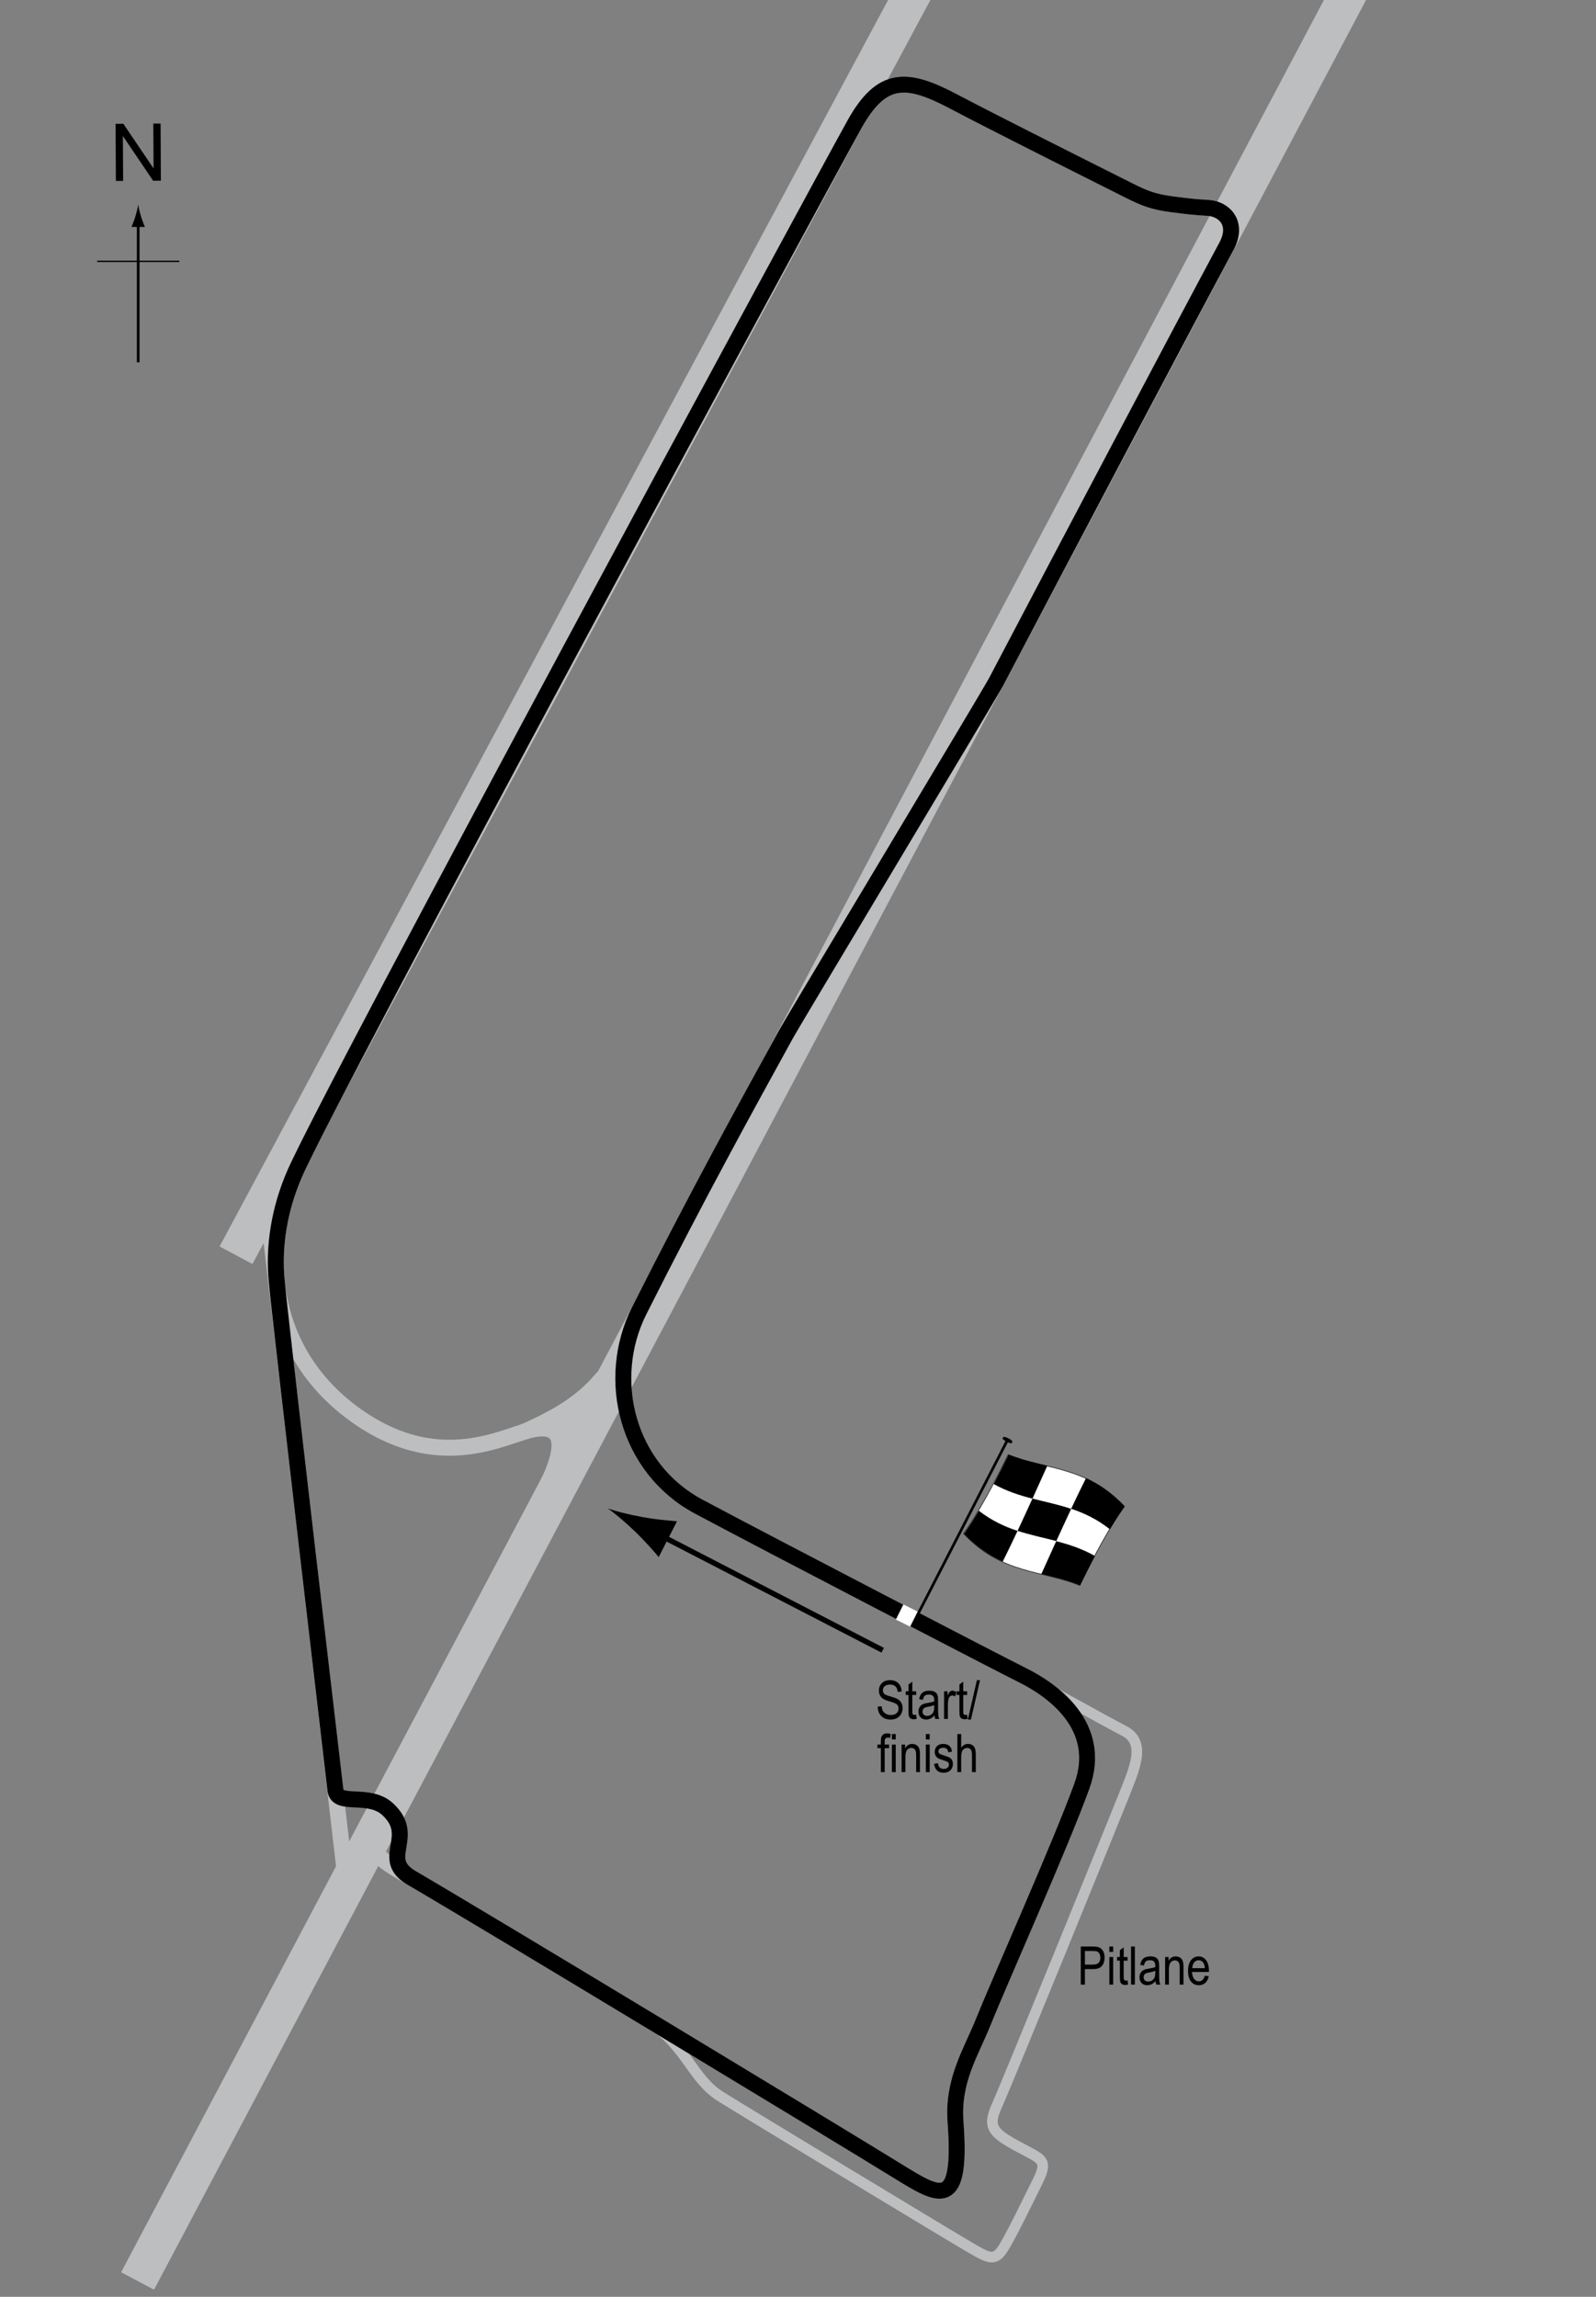 <?xml version="1.0" encoding="UTF-8"?> <!-- Generator: Adobe Illustrator 14.0.0, SVG Export Plug-In . SVG Version: 6.00 Build 43363) --> <svg xmlns="http://www.w3.org/2000/svg" xmlns:xlink="http://www.w3.org/1999/xlink" version="1.1" x="0px" y="0px" width="300px" height="431.606px" viewBox="0 0 300 431.606" xml:space="preserve"><rect x="0" y="0" width="300" height="431.606" fill="#808080" stroke="none"/> <g id="Sideroads"> <line fill="none" stroke="#BCBEC0" stroke-width="7" x1="254.901" y1="-3.938" x2="25.86" y2="428.629"></line> <line fill="none" stroke="#BCBEC0" stroke-width="7" x1="176.61" y1="-10.621" x2="44.36" y2="235.879"></line> <line fill="none" stroke="#BCBEC0" stroke-width="3" x1="65.11" y1="354.462" x2="50.11" y2="225.379"></line> </g> <g id="Pitlane"> <path fill="none" stroke="#BCBEC0" stroke-width="2" d="M191.36,314.296c0,0,15.833,8.834,20,11s1.833,7.166,0,11.833 s-22.007,54.199-23.917,58.417c-2,4.416-0.916,5.333,5.667,8.75c3.247,1.686,3.667,2.167,1.75,6 c-1.841,3.682-4.084,8.416-5.917,11.583s-2.666,2.75-6.666,0.417s-41.5-25-46.833-28.334s-6.417-9.5-13.333-13.916"></path> </g> <g id="Original_Circuit"> <path fill="none" stroke="#BCBEC0" stroke-width="3" d="M160.61,23.379c5.182-9.327,9.941-8.913,18.75-4.25 c6.155,3.258,21.388,10.924,32.835,16.662c2.895,1.451,4.594,2.141,8.04,2.588c3.375,0.438,4.228,0.532,6.875,0.688 c2.834,0.167,5.82,2.756,3.417,7.229c-8.104,15.083-30.292,57.083-43.292,81.833c-1.327,2.527-37.952,63.423-39.438,66.125 c-7.563,13.75-16.745,30.383-27.646,52.042c-6.472,12.859-2.3,29.629,11.208,36.833c15,8,55.818,29.159,61,31.75 s15.145,9.351,11,20.75s-15.313,36.321-18.5,44.25c-2.359,5.868-5.835,11.056-5.25,18.875c1.242,16.618-2.925,14.126-10.625,9.375 c-11.75-7.25-76.916-46.669-91.625-55.25c-6.217-3.627-10.842-5.362-4.958-16.416c7.542-14.167,22.583-42.542,29.625-55.792 c4.568-8.596,4.333-13.292-1.917-12.042c-5.081,1.016-17,8.25-32.25-2c-16.919-11.372-19.236-30.456-12.5-46 S153.11,36.879,160.61,23.379z"></path> <path fill="#BCBEC0" d="M97.735,267.754c6.438-2.813,10.625-5.438,13.958-9.292c4.689-5.422-3,10-5,11.5 S97.735,267.754,97.735,267.754z"></path> </g> <g id="_x31_998_Circuit"> <path fill="none" stroke="#000000" stroke-width="3" d="M160.61,23.379c5.182-9.327,9.941-8.913,18.75-4.25 c6.155,3.258,21.388,10.924,32.835,16.662c2.895,1.451,4.594,2.141,8.04,2.588c3.375,0.438,4.228,0.532,6.875,0.688 c2.834,0.167,5.82,2.756,3.417,7.229c-8.104,15.083-30.292,57.083-43.292,81.833c-1.327,2.527-37.952,63.423-39.438,66.125 c-7.563,13.75-16.745,30.383-27.646,52.042c-6.472,12.859-2.3,29.629,11.208,36.833c15,8,55.818,29.159,61,31.75 s15.145,9.351,11,20.75s-15.313,36.321-18.5,44.25c-2.359,5.868-5.835,11.056-5.25,18.875c1.242,16.618-2.925,14.126-10.625,9.375 c-11.75-7.25-76.916-46.669-91.625-55.25c-6.217-3.627,1.125-7.729-4.5-12.917c-3.509-3.235-9.439-0.42-9.813-3.583 c-1.695-14.378-9-76.813-10.688-92.25c-0.109-0.997-0.237-2.425-0.299-3.003c-0.747-6.903,0.488-14.009,3.299-20.497 C62.096,205.085,153.11,36.879,160.61,23.379z"></path> </g> <g id="Startline"> <line fill="none" stroke="#FFFFFF" stroke-width="3" x1="171.152" y1="302.171" x2="169.735" y2="305.004"></line> </g> <g id="Flag"> <g> <g> <path fill="#FFFFFF" stroke="#000000" stroke-width="0.1" d="M202.958,297.922c-7.28-2.927-14.561-2.055-21.841-9.726 c2.794-3.921,5.587-9.101,8.381-14.841c7.28,2.932,14.562,2.056,21.842,9.717C208.545,286.999,205.751,292.18,202.958,297.922z"></path> <path d="M194.072,281.617c-2.428-0.626-4.854-1.388-7.282-2.743c0.932-1.769,1.864-3.624,2.796-5.542 c2.426,0.968,4.853,1.519,7.278,2.107C195.933,277.501,195.002,279.569,194.072,281.617z"></path> <path d="M188.476,293.459c-2.427-1.105-4.854-2.698-7.281-5.236c0.932-1.314,1.863-2.769,2.795-4.336 c2.427,1.88,4.853,2.99,7.279,3.79C190.338,289.659,189.407,291.595,188.476,293.459z"></path> <path d="M198.557,289.581c-2.428-0.633-4.855-1.118-7.283-1.916c0.932-1.983,1.863-4.012,2.795-6.061 c2.427,0.627,4.854,1.118,7.281,1.93C200.419,285.511,199.488,287.535,198.557,289.581z"></path> <path d="M203.024,297.913c-2.428-0.983-4.856-1.541-7.284-2.13c0.932-2.062,1.862-4.129,2.794-6.174 c2.428,0.631,4.855,1.407,7.283,2.785C204.886,294.154,203.955,296.002,203.024,297.913z"></path> <path d="M208.63,287.374c-2.428-1.911-4.855-3.044-7.283-3.855c0.931-1.977,1.861-3.907,2.792-5.764 c2.427,1.126,4.854,2.747,7.281,5.323C210.491,284.378,209.56,285.819,208.63,287.374z"></path> </g> </g> <line fill="#FFFFFF" stroke="#000000" stroke-width="0.5" x1="189.488" y1="270.395" x2="172.665" y2="303.084"></line> <path d="M190.248,271.067c-0.087,0.174-0.22,0.256-1.004-0.146c-0.781-0.403-0.833-0.578-0.748-0.753 c0.093-0.173,0.288-0.276,1.07,0.128C190.348,270.699,190.338,270.894,190.248,271.067z"></path> <g> <line fill="none" stroke="#000000" x1="165.921" y1="310.106" x2="123.278" y2="288.073"></line> <path d="M120.825,285.09c2.548,0.464,4.298,0.585,6.432,0.779l-3.446,6.734c-0.479-0.625-2.528-2.968-4.395-4.761 c-1.998-1.924-3.891-3.51-5.19-4.396C115.704,283.984,118.099,284.595,120.825,285.09z"></path> </g> </g> <g id="North"> <g> <g> <g> <line fill="none" stroke="#000000" stroke-width="0.5" x1="25.976" y1="68.087" x2="25.976" y2="41.804"></line> <path d="M25.463,40.623c-0.25,0.827-0.479,1.364-0.746,2.027h2.522c-0.113-0.237-0.496-1.2-0.746-2.027 c-0.268-0.885-0.45-1.687-0.516-2.207C25.913,38.937,25.73,39.738,25.463,40.623z"></path> </g> </g> </g> <line fill="none" stroke="#000000" stroke-width="0.25" x1="18.271" y1="49.112" x2="33.706" y2="49.112"></line> <g> <path d="M21.782,34.003l-0.057-10.737l1.458-0.008l5.685,8.4l-0.045-8.43l1.362-0.007l0.057,10.737l-1.458,0.008l-5.685-8.407 l0.045,8.438L21.782,34.003z"></path> </g> </g> <g id="Labels"> <g> <path d="M203.153,372.936v-7.158h2.213c0.52,0,0.904,0.045,1.152,0.137c0.338,0.123,0.607,0.354,0.811,0.688 c0.201,0.335,0.303,0.747,0.303,1.235c0,0.645-0.164,1.17-0.494,1.577c-0.328,0.407-0.896,0.61-1.703,0.61h-1.504v2.91H203.153z M203.93,369.181h1.518c0.479,0,0.828-0.108,1.051-0.325c0.221-0.216,0.332-0.543,0.332-0.979c0-0.283-0.055-0.525-0.164-0.728 s-0.24-0.341-0.396-0.415c-0.154-0.074-0.434-0.112-0.836-0.112h-1.504V369.181z"></path> <path d="M208.524,366.789v-1.011h0.719v1.011H208.524z M208.524,372.936v-5.186h0.719v5.186H208.524z"></path> <path d="M211.948,372.15l0.098,0.776c-0.199,0.053-0.379,0.078-0.537,0.078c-0.252,0-0.453-0.05-0.605-0.148 c-0.154-0.1-0.258-0.236-0.316-0.408c-0.057-0.172-0.084-0.516-0.084-1.03v-2.983h-0.527v-0.684h0.527v-1.284l0.717-0.527v1.812 h0.729v0.684h-0.729v3.032c0,0.28,0.021,0.46,0.064,0.542c0.061,0.117,0.178,0.176,0.346,0.176 C211.711,372.184,211.817,372.172,211.948,372.15z"></path> <path d="M212.602,372.936v-7.158h0.717v7.158H212.602z"></path> <path d="M217.215,372.296c-0.24,0.251-0.49,0.439-0.752,0.566c-0.26,0.127-0.529,0.19-0.811,0.19c-0.441,0-0.795-0.133-1.059-0.4 s-0.396-0.627-0.396-1.079c0-0.3,0.063-0.565,0.186-0.796c0.125-0.23,0.293-0.412,0.508-0.542s0.541-0.226,0.977-0.288 c0.586-0.086,1.016-0.188,1.289-0.308l0.006-0.225c0-0.354-0.064-0.604-0.191-0.747c-0.178-0.209-0.453-0.313-0.824-0.313 c-0.336,0-0.586,0.069-0.752,0.209c-0.166,0.139-0.289,0.399-0.367,0.782l-0.707-0.117c0.1-0.557,0.305-0.962,0.611-1.216 c0.309-0.254,0.748-0.381,1.322-0.381c0.445,0,0.795,0.084,1.049,0.252c0.254,0.167,0.414,0.375,0.48,0.622 c0.068,0.247,0.102,0.608,0.102,1.084v1.172c0,0.82,0.016,1.337,0.045,1.55c0.031,0.214,0.094,0.422,0.184,0.623h-0.752 C217.288,372.756,217.239,372.543,217.215,372.296z M217.157,370.333c-0.264,0.13-0.656,0.241-1.176,0.332 c-0.303,0.052-0.516,0.111-0.635,0.179c-0.121,0.066-0.215,0.16-0.281,0.283c-0.066,0.121-0.1,0.262-0.1,0.422 c0,0.248,0.076,0.445,0.229,0.594c0.154,0.147,0.365,0.222,0.635,0.222c0.258,0,0.49-0.067,0.701-0.2 c0.209-0.133,0.367-0.312,0.471-0.535c0.105-0.223,0.156-0.547,0.156-0.974V370.333z"></path> <path d="M219.008,372.936v-5.186h0.648v0.732c0.156-0.285,0.348-0.498,0.572-0.639c0.227-0.141,0.486-0.211,0.779-0.211 c0.227,0,0.438,0.045,0.631,0.135c0.193,0.089,0.35,0.206,0.467,0.352c0.119,0.145,0.207,0.332,0.266,0.563 s0.088,0.586,0.088,1.064v3.188h-0.717v-3.158c0-0.381-0.033-0.659-0.098-0.836c-0.066-0.176-0.168-0.312-0.307-0.408 c-0.137-0.096-0.297-0.144-0.48-0.144c-0.344,0-0.619,0.129-0.824,0.386c-0.205,0.258-0.309,0.699-0.309,1.325v2.835H219.008z"></path> <path d="M226.473,371.266l0.742,0.112c-0.123,0.554-0.348,0.971-0.672,1.253c-0.322,0.281-0.725,0.422-1.203,0.422 c-0.602,0-1.09-0.229-1.463-0.686c-0.371-0.458-0.559-1.117-0.559-1.98c0-0.895,0.188-1.578,0.564-2.049 c0.375-0.47,0.852-0.705,1.428-0.705c0.551,0,1.01,0.23,1.377,0.693c0.369,0.463,0.553,1.131,0.553,2.007l-0.006,0.234h-3.174 c0.029,0.583,0.164,1.022,0.406,1.318c0.24,0.296,0.533,0.444,0.879,0.444C225.885,372.331,226.262,371.975,226.473,371.266z M224.106,369.845h2.373c-0.033-0.449-0.129-0.784-0.289-1.006c-0.23-0.322-0.525-0.483-0.883-0.483 c-0.322,0-0.598,0.135-0.826,0.402C224.254,369.028,224.127,369.389,224.106,369.845z"></path> </g> <g> <path d="M164.984,320.706l0.732-0.078c0.039,0.395,0.128,0.701,0.267,0.92c0.138,0.221,0.336,0.396,0.593,0.53 s0.547,0.2,0.869,0.2c0.462,0,0.821-0.113,1.077-0.338c0.255-0.227,0.383-0.52,0.383-0.881c0-0.211-0.047-0.395-0.139-0.553 c-0.094-0.157-0.233-0.286-0.42-0.387c-0.188-0.102-0.592-0.243-1.214-0.428c-0.554-0.164-0.947-0.329-1.182-0.495 s-0.417-0.377-0.547-0.632c-0.13-0.256-0.195-0.545-0.195-0.867c0-0.58,0.188-1.053,0.562-1.421s0.879-0.552,1.514-0.552 c0.437,0,0.818,0.086,1.145,0.259c0.328,0.173,0.582,0.42,0.762,0.742c0.182,0.322,0.278,0.702,0.291,1.138l-0.747,0.068 c-0.039-0.465-0.179-0.811-0.417-1.035c-0.24-0.225-0.576-0.337-1.009-0.337c-0.439,0-0.774,0.099-1.006,0.296 c-0.231,0.196-0.347,0.451-0.347,0.764c0,0.289,0.085,0.514,0.254,0.674c0.169,0.159,0.55,0.32,1.143,0.484 c0.579,0.16,0.985,0.299,1.22,0.417c0.358,0.183,0.628,0.423,0.811,0.721s0.274,0.653,0.274,1.065c0,0.41-0.096,0.783-0.288,1.119 c-0.192,0.338-0.453,0.594-0.784,0.77c-0.33,0.175-0.728,0.263-1.193,0.263c-0.726,0-1.305-0.218-1.736-0.654 C165.224,322.042,165,321.452,164.984,320.706z"></path> <path d="M172.215,322.224l0.098,0.776c-0.198,0.053-0.378,0.078-0.537,0.078c-0.251,0-0.452-0.05-0.605-0.148 c-0.153-0.1-0.258-0.236-0.314-0.408c-0.058-0.172-0.086-0.516-0.086-1.03v-2.983h-0.527v-0.684h0.527v-1.284l0.718-0.527v1.812 h0.728v0.684h-0.728v3.032c0,0.28,0.021,0.46,0.063,0.542c0.062,0.117,0.178,0.176,0.347,0.176 C171.979,322.258,172.085,322.247,172.215,322.224z"></path> <path d="M175.663,322.371c-0.241,0.251-0.491,0.439-0.752,0.566s-0.53,0.19-0.811,0.19c-0.442,0-0.796-0.133-1.06-0.4 s-0.396-0.627-0.396-1.079c0-0.3,0.062-0.565,0.186-0.796s0.293-0.412,0.508-0.542s0.54-0.226,0.977-0.288 c0.586-0.086,1.016-0.188,1.289-0.308l0.005-0.225c0-0.354-0.063-0.604-0.19-0.747c-0.179-0.209-0.454-0.313-0.825-0.313 c-0.335,0-0.586,0.069-0.752,0.209c-0.166,0.139-0.288,0.399-0.366,0.782l-0.708-0.117c0.101-0.557,0.306-0.962,0.612-1.216 c0.309-0.254,0.748-0.381,1.321-0.381c0.446,0,0.796,0.084,1.05,0.252c0.254,0.167,0.414,0.375,0.48,0.622 c0.067,0.247,0.101,0.608,0.101,1.084v1.172c0,0.82,0.016,1.337,0.046,1.55c0.031,0.214,0.093,0.422,0.184,0.623h-0.752 C175.734,322.831,175.685,322.618,175.663,322.371z M175.604,320.408c-0.264,0.13-0.656,0.241-1.177,0.332 c-0.303,0.052-0.515,0.111-0.635,0.179c-0.12,0.066-0.214,0.16-0.28,0.283c-0.067,0.121-0.101,0.262-0.101,0.422 c0,0.248,0.076,0.445,0.229,0.594c0.153,0.147,0.364,0.222,0.635,0.222c0.257,0,0.49-0.067,0.701-0.2 c0.209-0.133,0.366-0.312,0.471-0.535c0.104-0.223,0.156-0.547,0.156-0.974V320.408z"></path> <path d="M177.455,323.01v-5.186h0.649v0.786c0.166-0.364,0.318-0.606,0.457-0.726c0.138-0.118,0.293-0.178,0.466-0.178 c0.241,0,0.486,0.094,0.737,0.283l-0.244,0.815c-0.179-0.127-0.354-0.19-0.522-0.19c-0.153,0-0.293,0.054-0.42,0.161 s-0.217,0.257-0.269,0.449c-0.091,0.335-0.137,0.692-0.137,1.069v2.715H177.455z"></path> <path d="M181.786,322.224l0.098,0.776c-0.198,0.053-0.378,0.078-0.537,0.078c-0.251,0-0.452-0.05-0.605-0.148 c-0.153-0.1-0.258-0.236-0.314-0.408c-0.058-0.172-0.086-0.516-0.086-1.03v-2.983h-0.527v-0.684h0.527v-1.284l0.718-0.527v1.812 h0.728v0.684h-0.728v3.032c0,0.28,0.021,0.46,0.063,0.542c0.062,0.117,0.178,0.176,0.347,0.176 C181.549,322.258,181.656,322.247,181.786,322.224z"></path> <path d="M181.928,323.127l1.7-7.397h0.587l-1.706,7.397H181.928z"></path> <path d="M165.573,333.01v-4.502h-0.64v-0.684h0.64v-0.552c0-0.407,0.042-0.712,0.127-0.915c0.085-0.204,0.215-0.359,0.39-0.467 s0.394-0.161,0.658-0.161c0.206,0,0.431,0.03,0.676,0.093l-0.107,0.762c-0.149-0.033-0.291-0.049-0.425-0.049 c-0.215,0-0.369,0.057-0.461,0.168c-0.094,0.113-0.14,0.326-0.14,0.643v0.479h0.83v0.684h-0.83v4.502H165.573z"></path> <path d="M167.653,326.863v-1.011h0.718v1.011H167.653z M167.653,333.01v-5.186h0.718v5.186H167.653z"></path> <path d="M169.474,333.01v-5.186h0.649v0.732c0.156-0.285,0.347-0.498,0.572-0.639c0.227-0.141,0.485-0.211,0.778-0.211 c0.227,0,0.438,0.045,0.631,0.135c0.193,0.089,0.35,0.206,0.468,0.352c0.119,0.145,0.207,0.332,0.266,0.563 s0.088,0.586,0.088,1.064v3.188h-0.718v-3.158c0-0.381-0.032-0.659-0.098-0.836c-0.065-0.176-0.167-0.312-0.306-0.408 c-0.138-0.096-0.298-0.144-0.48-0.144c-0.345,0-0.62,0.129-0.825,0.386c-0.205,0.258-0.308,0.699-0.308,1.325v2.835H169.474z"></path> <path d="M174.035,326.863v-1.011h0.718v1.011H174.035z M174.035,333.01v-5.186h0.718v5.186H174.035z"></path> <path d="M175.578,331.458l0.718-0.137c0.042,0.366,0.157,0.639,0.346,0.816c0.188,0.179,0.438,0.268,0.75,0.268 c0.313,0,0.554-0.077,0.724-0.232c0.171-0.154,0.256-0.35,0.256-0.588c0-0.205-0.073-0.365-0.22-0.479 c-0.101-0.078-0.345-0.176-0.732-0.293c-0.56-0.172-0.935-0.318-1.123-0.439s-0.335-0.281-0.439-0.483s-0.156-0.431-0.156-0.688 c0-0.443,0.142-0.803,0.425-1.079s0.676-0.415,1.177-0.415c0.315,0,0.594,0.057,0.832,0.171c0.24,0.114,0.423,0.267,0.55,0.459 s0.215,0.468,0.264,0.825l-0.703,0.117c-0.065-0.566-0.373-0.85-0.923-0.85c-0.313,0-0.545,0.063-0.698,0.188 s-0.229,0.284-0.229,0.479c0,0.191,0.073,0.342,0.22,0.453c0.089,0.064,0.35,0.168,0.783,0.311 c0.597,0.189,0.982,0.34,1.157,0.453c0.175,0.111,0.312,0.266,0.409,0.459c0.097,0.194,0.146,0.426,0.146,0.692 c0,0.495-0.157,0.897-0.471,1.203c-0.314,0.307-0.743,0.46-1.287,0.46C176.332,333.127,175.741,332.571,175.578,331.458z"></path> <path d="M179.958,333.01v-7.158h0.718v2.568c0.169-0.238,0.36-0.416,0.573-0.535c0.214-0.118,0.449-0.178,0.706-0.178 c0.452,0,0.81,0.145,1.071,0.432c0.263,0.289,0.394,0.816,0.394,1.585v3.286h-0.718v-3.286c0-0.449-0.08-0.771-0.239-0.967 s-0.379-0.293-0.659-0.293c-0.313,0-0.578,0.126-0.799,0.376c-0.219,0.25-0.329,0.695-0.329,1.333v2.837H179.958z"></path> </g> </g> </svg> 